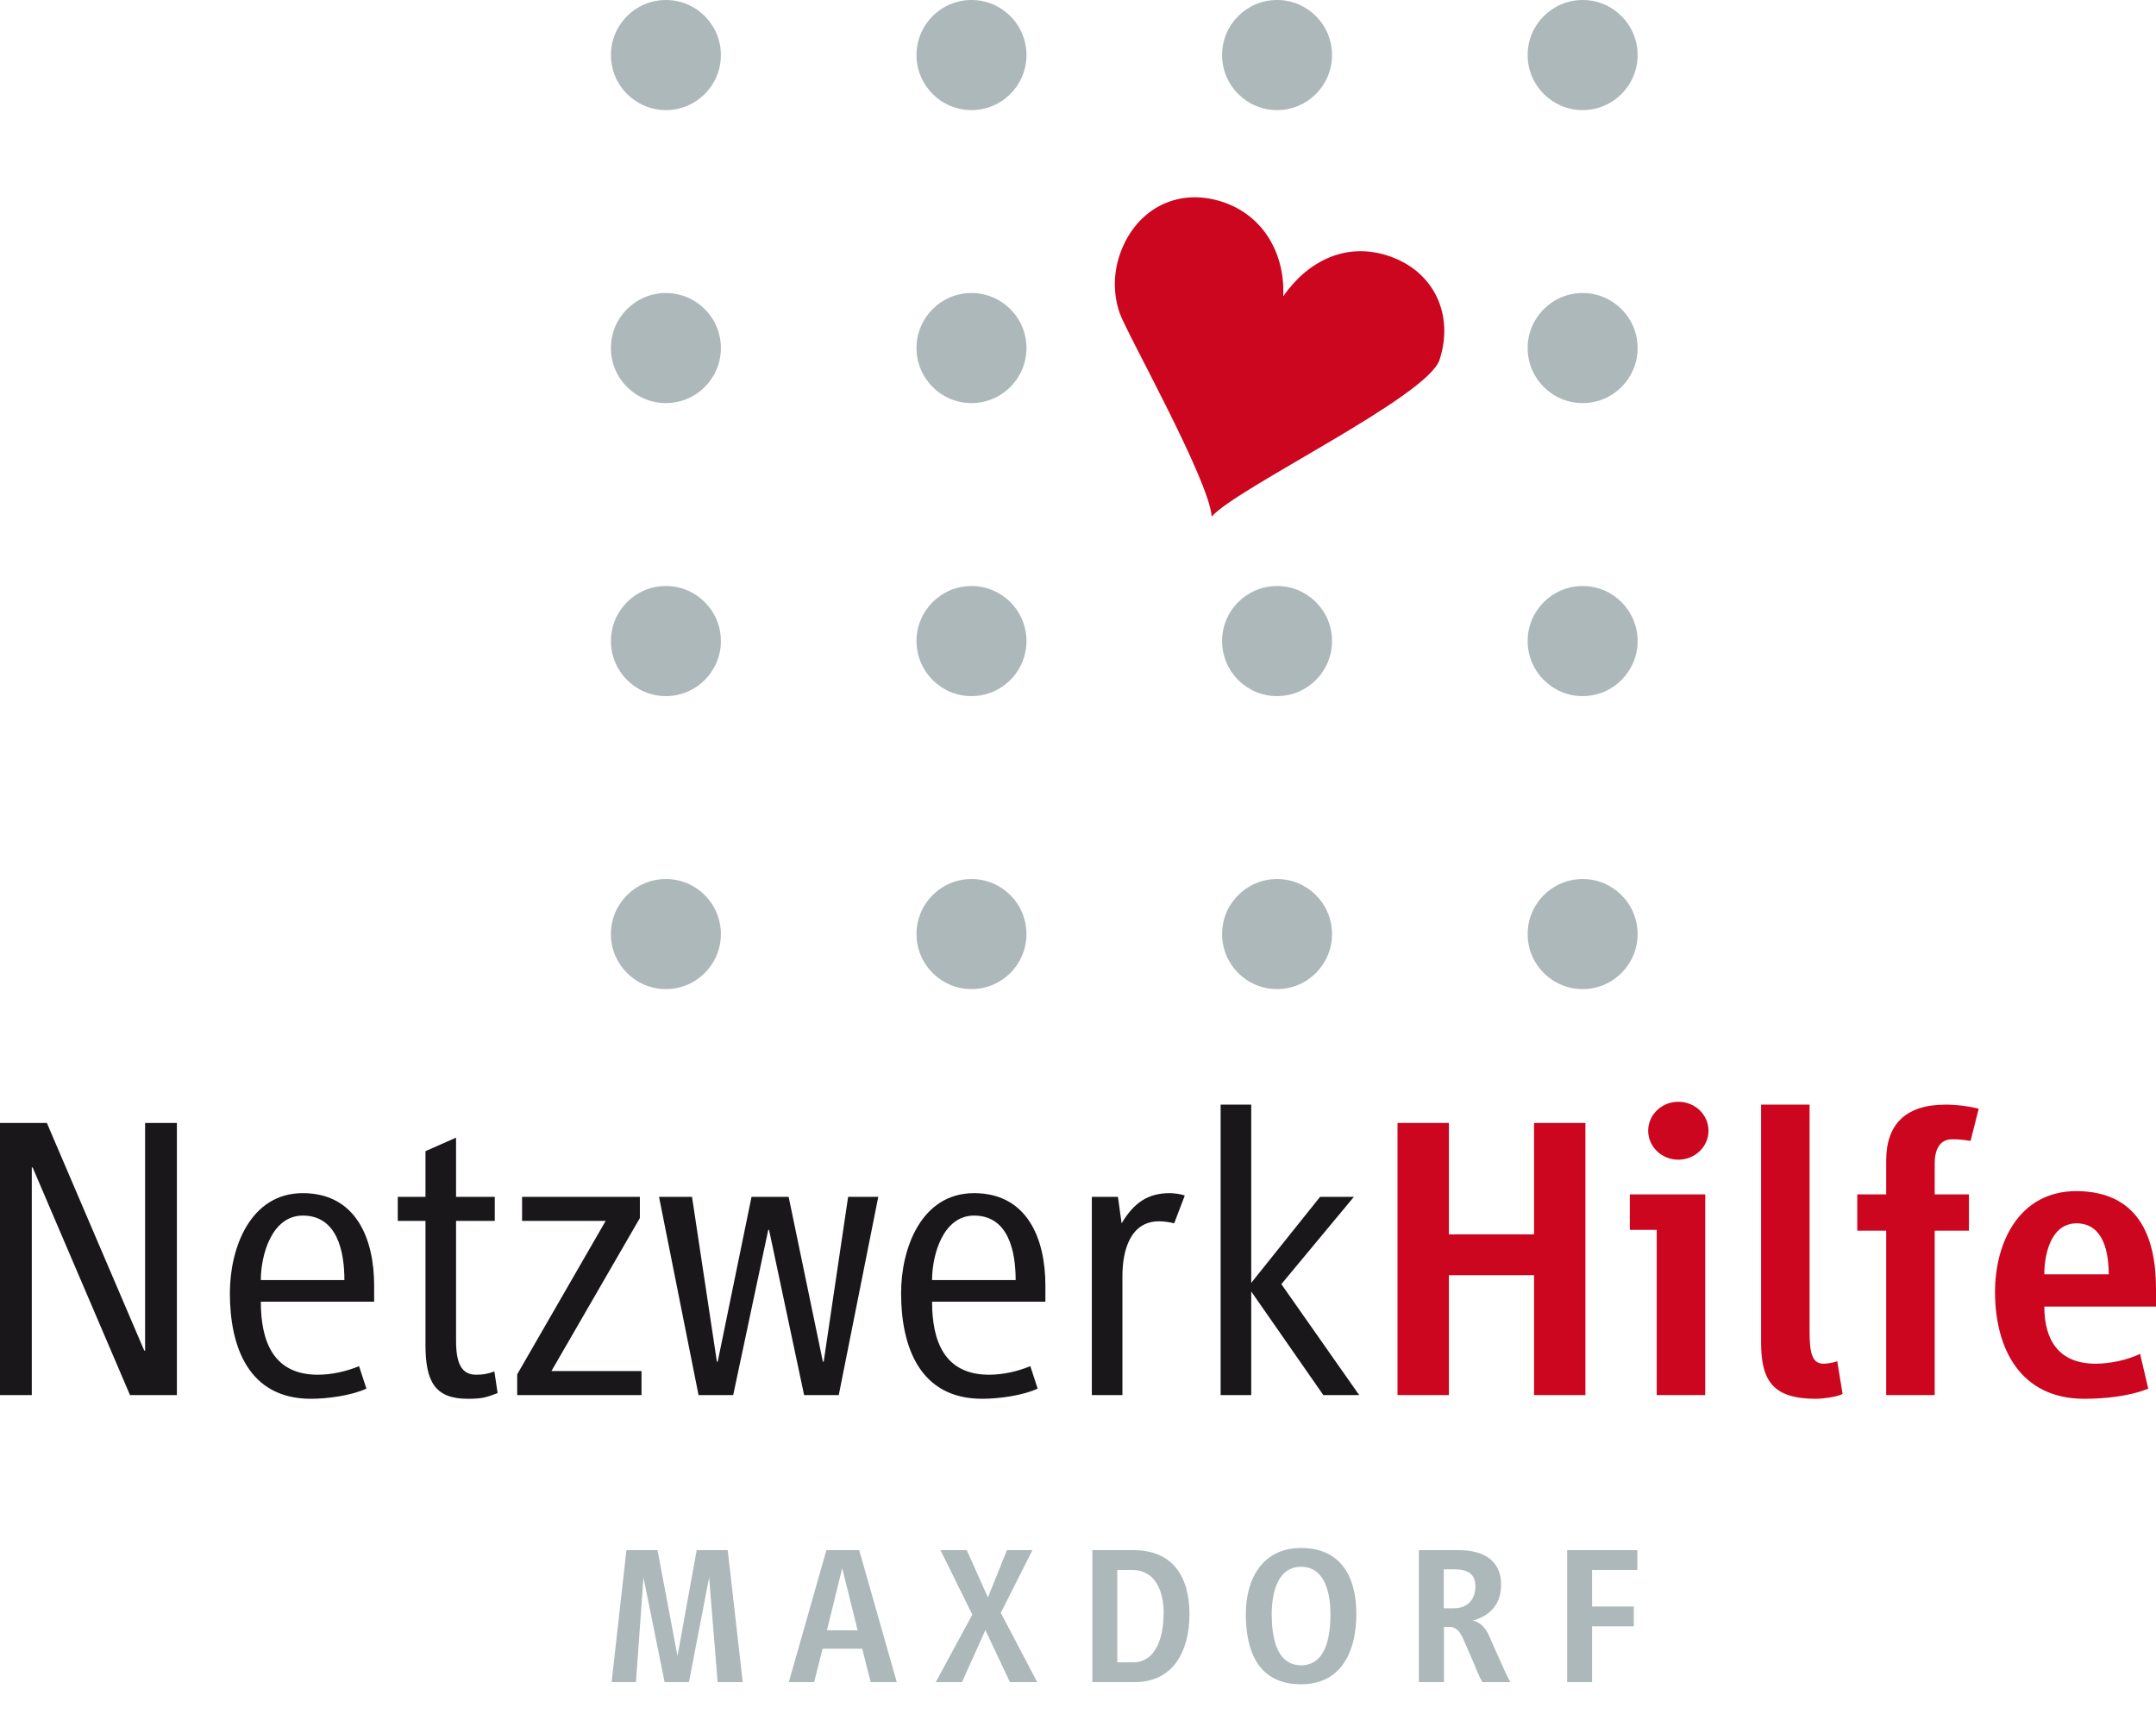 <?xml version="1.0" encoding="UTF-8"?>
<svg xmlns="http://www.w3.org/2000/svg" xmlns:xlink="http://www.w3.org/1999/xlink" width="283.465pt" height="227.77pt" viewBox="0 0 283.465 227.77" version="1.1">
<defs>
<clipPath id="clip1">
  <path d="M 183 144 L 283.465 144 L 283.465 184 L 183 184 Z M 183 144 "/>
</clipPath>
</defs>
<g id="surface1">
<g clip-path="url(#clip1)" clip-rule="nonzero">
<path style=" stroke:none;fill-rule:nonzero;fill:rgb(79.999%,2.699%,11.8%);fill-opacity:1;" d="M 208.445 183.379 L 208.445 147.609 L 201.691 147.609 L 201.691 162.25 L 190.496 162.25 L 190.496 147.609 L 183.742 147.609 L 183.742 183.379 L 190.496 183.379 L 190.496 167.613 L 201.691 167.613 L 201.691 183.379 Z M 224.629 148.625 C 224.629 146.535 222.859 144.82 220.664 144.82 C 218.465 144.82 216.699 146.535 216.699 148.625 C 216.699 150.719 218.465 152.434 220.664 152.434 C 222.859 152.434 224.629 150.719 224.629 148.625 M 224.199 183.379 L 224.199 156.992 L 214.285 156.992 L 214.285 161.66 L 217.824 161.66 L 217.824 183.379 Z M 242.258 183.219 L 241.559 178.93 C 241.133 179.09 240.383 179.25 239.738 179.25 C 238.344 179.25 237.918 178.016 237.918 175.121 L 237.918 145.195 L 231.543 145.195 L 231.543 176.461 C 231.543 181.555 233.148 183.863 238.773 183.863 C 239.633 183.863 241.668 183.594 242.258 183.219 M 260.156 145.73 C 259.137 145.461 257.422 145.195 255.812 145.195 C 250.562 145.195 247.992 147.77 247.992 152.543 L 247.992 156.992 L 244.188 156.992 L 244.188 161.766 L 247.992 161.766 L 247.992 183.379 L 254.367 183.379 L 254.367 161.766 L 258.871 161.766 L 258.871 156.992 L 254.367 156.992 L 254.367 152.918 C 254.367 151.148 255.008 149.805 256.562 149.754 C 257.637 149.754 258.012 149.805 259.086 149.965 Z M 283.465 171.742 L 283.465 169.383 C 283.465 162.41 281.055 156.617 273.016 156.562 C 265.461 156.562 262.301 163.32 262.301 169.809 C 262.301 177.32 265.676 183.863 274.035 183.863 C 276.605 183.863 280.035 183.539 282.445 182.523 L 281.375 177.961 C 279.66 178.766 277.465 179.25 275.535 179.25 C 270.766 179.25 268.781 176.246 268.781 171.742 Z M 277.25 167.504 L 268.781 167.504 C 268.781 164.875 269.641 160.801 273.016 160.801 C 276.605 160.801 277.25 164.715 277.25 167.504 "/>
</g>
<path style=" stroke:none;fill-rule:nonzero;fill:rgb(10.199%,9%,10.599%);fill-opacity:1;" d="M 23.258 183.379 L 23.258 147.609 L 19.078 147.609 L 19.078 177.535 L 18.969 177.535 L 6.164 147.609 L 0 147.609 L 0 183.379 L 4.18 183.379 L 4.18 153.453 L 4.289 153.453 L 17.094 183.379 Z M 49.191 171.098 L 49.191 168.953 C 49.191 162.785 46.781 156.832 39.812 156.832 C 32.902 156.832 30.223 164.02 30.223 169.973 C 30.223 177.051 32.688 183.863 40.887 183.863 C 43.031 183.863 46.246 183.434 48.172 182.523 L 47.207 179.57 C 45.547 180.27 43.562 180.699 41.797 180.699 C 35.957 180.699 34.293 176.355 34.293 171.098 Z M 45.281 168.254 L 34.293 168.254 C 34.293 164.93 35.742 159.781 39.812 159.781 C 44.367 159.781 45.281 164.555 45.281 168.254 M 65.426 183.113 L 65 180.27 C 64.086 180.59 63.551 180.699 62.586 180.699 C 60.711 180.699 59.961 179.25 59.961 176.246 L 59.961 160.48 L 65.051 160.48 L 65.051 157.316 L 59.961 157.316 L 59.961 149.539 L 55.941 151.309 L 55.941 157.316 L 52.297 157.316 L 52.297 160.48 L 55.941 160.48 L 55.941 176.781 C 55.941 181.664 57.227 183.863 61.516 183.863 C 63.5 183.863 63.98 183.648 65.426 183.113 M 84.344 183.379 L 84.344 180.215 L 72.5 180.215 L 84.129 160.105 L 84.129 157.316 L 68.641 157.316 L 68.641 160.48 L 79.629 160.48 L 68 180.645 L 68 183.379 Z M 115.473 157.316 L 111.508 157.316 L 108.297 178.98 L 108.188 178.98 L 103.688 157.316 L 98.809 157.316 L 94.363 178.98 L 94.254 178.98 L 90.984 157.316 L 86.645 157.316 L 91.844 183.379 L 96.398 183.379 L 101.008 161.66 L 101.113 161.66 L 105.723 183.379 L 110.277 183.379 Z M 137.445 171.098 L 137.445 168.953 C 137.445 162.785 135.035 156.832 128.066 156.832 C 121.156 156.832 118.473 164.02 118.473 169.973 C 118.473 177.051 120.941 183.863 129.137 183.863 C 131.285 183.863 134.5 183.434 136.426 182.523 L 135.465 179.57 C 133.801 180.27 131.816 180.699 130.051 180.699 C 124.211 180.699 122.547 176.355 122.547 171.098 Z M 133.535 168.254 L 122.547 168.254 C 122.547 164.93 123.996 159.781 128.066 159.781 C 132.621 159.781 133.535 164.555 133.535 168.254 M 155.77 157.152 C 155.289 156.941 154.27 156.832 153.789 156.832 C 151.004 156.832 149.129 158.012 147.465 160.801 L 146.984 157.316 L 143.551 157.316 L 143.551 183.379 L 147.574 183.379 L 147.574 167.719 C 147.574 164.395 148.59 160.531 152.395 160.531 C 152.984 160.531 153.789 160.641 154.379 160.801 Z M 178.707 183.379 L 168.469 168.793 L 178.008 157.316 L 173.562 157.316 L 164.508 168.629 L 164.508 145.195 L 160.484 145.195 L 160.484 183.379 L 164.508 183.379 L 164.508 169.758 L 173.992 183.379 Z M 178.707 183.379 "/>
<path style=" stroke:none;fill-rule:nonzero;fill:rgb(67.799%,72.198%,73.299%);fill-opacity:1;" d="M 208.082 14.473 C 204.09 14.473 200.852 11.23 200.852 7.234 C 200.852 3.238 204.09 0 208.082 0 C 212.074 0 215.309 3.238 215.309 7.234 C 215.309 11.23 212.074 14.473 208.082 14.473 "/>
<path style=" stroke:none;fill-rule:nonzero;fill:rgb(67.799%,72.198%,73.299%);fill-opacity:1;" d="M 127.727 14.473 C 123.734 14.473 120.5 11.23 120.5 7.234 C 120.5 3.238 123.734 0 127.727 0 C 131.719 0 134.957 3.238 134.957 7.234 C 134.957 11.23 131.719 14.473 127.727 14.473 "/>
<path style=" stroke:none;fill-rule:nonzero;fill:rgb(67.799%,72.198%,73.299%);fill-opacity:1;" d="M 167.906 14.473 C 163.91 14.473 160.676 11.23 160.676 7.234 C 160.676 3.238 163.91 0 167.906 0 C 171.895 0 175.133 3.238 175.133 7.234 C 175.133 11.23 171.895 14.473 167.906 14.473 "/>
<path style=" stroke:none;fill-rule:nonzero;fill:rgb(67.799%,72.198%,73.299%);fill-opacity:1;" d="M 87.551 14.473 C 83.559 14.473 80.324 11.23 80.324 7.234 C 80.324 3.238 83.559 0 87.551 0 C 91.543 0 94.781 3.238 94.781 7.234 C 94.781 11.23 91.543 14.473 87.551 14.473 "/>
<path style=" stroke:none;fill-rule:nonzero;fill:rgb(67.799%,72.198%,73.299%);fill-opacity:1;" d="M 208.082 130.012 C 204.09 130.012 200.852 126.773 200.852 122.777 C 200.852 118.781 204.09 115.543 208.082 115.543 C 212.074 115.543 215.309 118.781 215.309 122.777 C 215.309 126.773 212.074 130.012 208.082 130.012 "/>
<path style=" stroke:none;fill-rule:nonzero;fill:rgb(67.799%,72.198%,73.299%);fill-opacity:1;" d="M 127.727 130.012 C 123.734 130.012 120.5 126.773 120.5 122.777 C 120.5 118.781 123.734 115.543 127.727 115.543 C 131.719 115.543 134.957 118.781 134.957 122.777 C 134.957 126.773 131.719 130.012 127.727 130.012 "/>
<path style=" stroke:none;fill-rule:nonzero;fill:rgb(67.799%,72.198%,73.299%);fill-opacity:1;" d="M 167.906 130.012 C 163.91 130.012 160.676 126.773 160.676 122.777 C 160.676 118.781 163.91 115.543 167.906 115.543 C 171.895 115.543 175.133 118.781 175.133 122.777 C 175.133 126.773 171.895 130.012 167.906 130.012 "/>
<path style=" stroke:none;fill-rule:nonzero;fill:rgb(67.799%,72.198%,73.299%);fill-opacity:1;" d="M 87.551 130.012 C 83.559 130.012 80.32 126.773 80.32 122.777 C 80.32 118.781 83.559 115.543 87.551 115.543 C 91.543 115.543 94.781 118.781 94.781 122.777 C 94.781 126.773 91.543 130.012 87.551 130.012 "/>
<path style=" stroke:none;fill-rule:nonzero;fill:rgb(67.799%,72.198%,73.299%);fill-opacity:1;" d="M 208.082 91.5 C 204.09 91.5 200.852 88.258 200.852 84.262 C 200.852 80.266 204.09 77.027 208.082 77.027 C 212.074 77.027 215.309 80.266 215.309 84.262 C 215.309 88.258 212.074 91.5 208.082 91.5 "/>
<path style=" stroke:none;fill-rule:nonzero;fill:rgb(67.799%,72.198%,73.299%);fill-opacity:1;" d="M 127.727 91.5 C 123.734 91.5 120.5 88.258 120.5 84.262 C 120.5 80.266 123.734 77.027 127.727 77.027 C 131.719 77.027 134.957 80.266 134.957 84.262 C 134.957 88.258 131.719 91.5 127.727 91.5 "/>
<path style=" stroke:none;fill-rule:nonzero;fill:rgb(67.799%,72.198%,73.299%);fill-opacity:1;" d="M 167.906 91.5 C 163.91 91.5 160.676 88.258 160.676 84.262 C 160.676 80.266 163.91 77.027 167.906 77.027 C 171.895 77.027 175.133 80.266 175.133 84.262 C 175.133 88.258 171.895 91.5 167.906 91.5 "/>
<path style=" stroke:none;fill-rule:nonzero;fill:rgb(67.799%,72.198%,73.299%);fill-opacity:1;" d="M 87.551 91.5 C 83.559 91.5 80.324 88.258 80.324 84.262 C 80.324 80.266 83.559 77.027 87.551 77.027 C 91.543 77.027 94.781 80.266 94.781 84.262 C 94.781 88.258 91.543 91.5 87.551 91.5 "/>
<path style=" stroke:none;fill-rule:nonzero;fill:rgb(79.999%,2.699%,11.8%);fill-opacity:1;" d="M 189.27 47.293 C 191.207 41.328 188.531 35.578 182.469 33.605 C 176.906 31.797 171.926 34.336 168.715 38.945 C 168.969 33.375 166.133 28.293 160.672 26.52 C 154.609 24.547 149.102 27.691 147.164 33.656 C 146.383 36.066 146.371 38.668 147.191 41.094 C 147.992 43.57 158.895 62.879 159.316 67.895 C 162.586 64.137 187.691 52.156 189.27 47.293 "/>
<path style=" stroke:none;fill-rule:nonzero;fill:rgb(67.799%,72.198%,73.299%);fill-opacity:1;" d="M 208.082 52.984 C 204.09 52.984 200.852 49.746 200.852 45.75 C 200.852 41.754 204.09 38.516 208.082 38.516 C 212.074 38.516 215.309 41.754 215.309 45.75 C 215.309 49.746 212.074 52.984 208.082 52.984 "/>
<path style=" stroke:none;fill-rule:nonzero;fill:rgb(67.799%,72.198%,73.299%);fill-opacity:1;" d="M 127.727 52.984 C 123.734 52.984 120.5 49.746 120.5 45.75 C 120.5 41.754 123.734 38.516 127.727 38.516 C 131.719 38.516 134.957 41.754 134.957 45.75 C 134.957 49.746 131.719 52.984 127.727 52.984 "/>
<path style=" stroke:none;fill-rule:nonzero;fill:rgb(67.799%,72.198%,73.299%);fill-opacity:1;" d="M 87.551 52.984 C 83.559 52.984 80.32 49.746 80.32 45.75 C 80.32 41.754 83.559 38.516 87.551 38.516 C 91.543 38.516 94.781 41.754 94.781 45.75 C 94.781 49.746 91.543 52.984 87.551 52.984 "/>
<path style=" stroke:none;fill-rule:nonzero;fill:rgb(67.799%,72.198%,73.299%);fill-opacity:1;" d="M 94.352 221.102 L 93.234 207.348 L 90.582 221.102 L 87.383 221.102 L 84.602 207.348 L 83.613 221.102 L 80.414 221.102 L 82.363 203.758 L 86.449 203.758 L 89.074 217.672 L 91.598 203.758 L 95.68 203.758 L 97.652 221.102 Z M 94.352 221.102 "/>
<path style=" stroke:none;fill-rule:nonzero;fill:rgb(67.799%,72.198%,73.299%);fill-opacity:1;" d="M 110.73 206.125 L 108.727 214.289 L 112.758 214.289 Z M 114.473 221.102 L 113.359 216.707 L 108.156 216.707 L 107.039 221.102 L 103.711 221.102 L 108.652 203.758 L 112.965 203.758 L 117.906 221.102 Z M 114.473 221.102 "/>
<path style=" stroke:none;fill-rule:nonzero;fill:rgb(67.799%,72.198%,73.299%);fill-opacity:1;" d="M 132.781 221.102 L 129.555 214.266 L 126.484 221.102 L 123.031 221.102 L 127.84 212.234 L 123.652 203.758 L 127.109 203.758 L 129.891 209.973 L 132.387 203.758 L 135.742 203.758 L 131.582 212 L 136.367 221.102 Z M 132.781 221.102 "/>
<path style=" stroke:none;fill-rule:nonzero;fill:rgb(67.799%,72.198%,73.299%);fill-opacity:1;" d="M 148.82 206.359 L 146.895 206.359 L 146.895 218.504 L 148.977 218.504 C 151.992 218.504 152.98 215.172 152.98 212.156 L 153.008 212.156 C 153.008 209.246 151.992 206.359 148.82 206.359 M 149.211 221.102 L 143.621 221.102 L 143.621 203.758 L 149.055 203.758 C 154.074 203.758 156.387 207.113 156.387 212.156 C 156.387 217.148 154.176 221.102 149.211 221.102 "/>
<path style=" stroke:none;fill-rule:nonzero;fill:rgb(67.799%,72.198%,73.299%);fill-opacity:1;" d="M 171.051 205.945 C 167.852 205.945 167.203 209.66 167.203 212.156 C 167.203 214.758 167.645 218.891 171.051 218.891 C 174.484 218.891 174.926 214.758 174.926 212.156 C 174.926 209.637 174.301 205.945 171.051 205.945 M 171.051 221.387 C 165.434 221.387 163.797 217.047 163.797 212.156 C 163.797 207.555 165.98 203.473 171.051 203.473 C 176.379 203.473 178.332 207.375 178.332 212.156 C 178.332 216.891 176.484 221.387 171.051 221.387 "/>
<path style=" stroke:none;fill-rule:nonzero;fill:rgb(67.799%,72.198%,73.299%);fill-opacity:1;" d="M 191.277 206.281 L 189.824 206.281 L 189.824 211.402 L 191.07 211.402 C 192.918 211.402 193.98 210.336 193.98 208.465 C 193.98 206.879 192.941 206.281 191.277 206.281 M 194.891 221.102 C 194.426 220.297 194.113 219.41 193.75 218.555 L 192.371 215.406 C 192.035 214.652 191.539 213.848 190.578 213.848 L 189.848 213.848 L 189.848 221.102 L 186.547 221.102 L 186.547 203.758 L 191.824 203.758 C 194.945 203.758 197.363 205.035 197.363 208.309 C 197.363 211.352 195.285 212.602 193.594 213.016 C 194.762 213.223 195.414 214.16 195.801 215.07 L 197.387 218.633 C 197.781 219.488 198.117 220.297 198.586 221.102 Z M 194.891 221.102 "/>
<path style=" stroke:none;fill-rule:nonzero;fill:rgb(67.799%,72.198%,73.299%);fill-opacity:1;" d="M 209.324 206.359 L 209.324 211.168 L 214.809 211.168 L 214.809 213.77 L 209.324 213.77 L 209.324 221.102 L 206.047 221.102 L 206.047 203.758 L 215.277 203.758 L 215.277 206.359 Z M 209.324 206.359 "/>
</g>
</svg>

